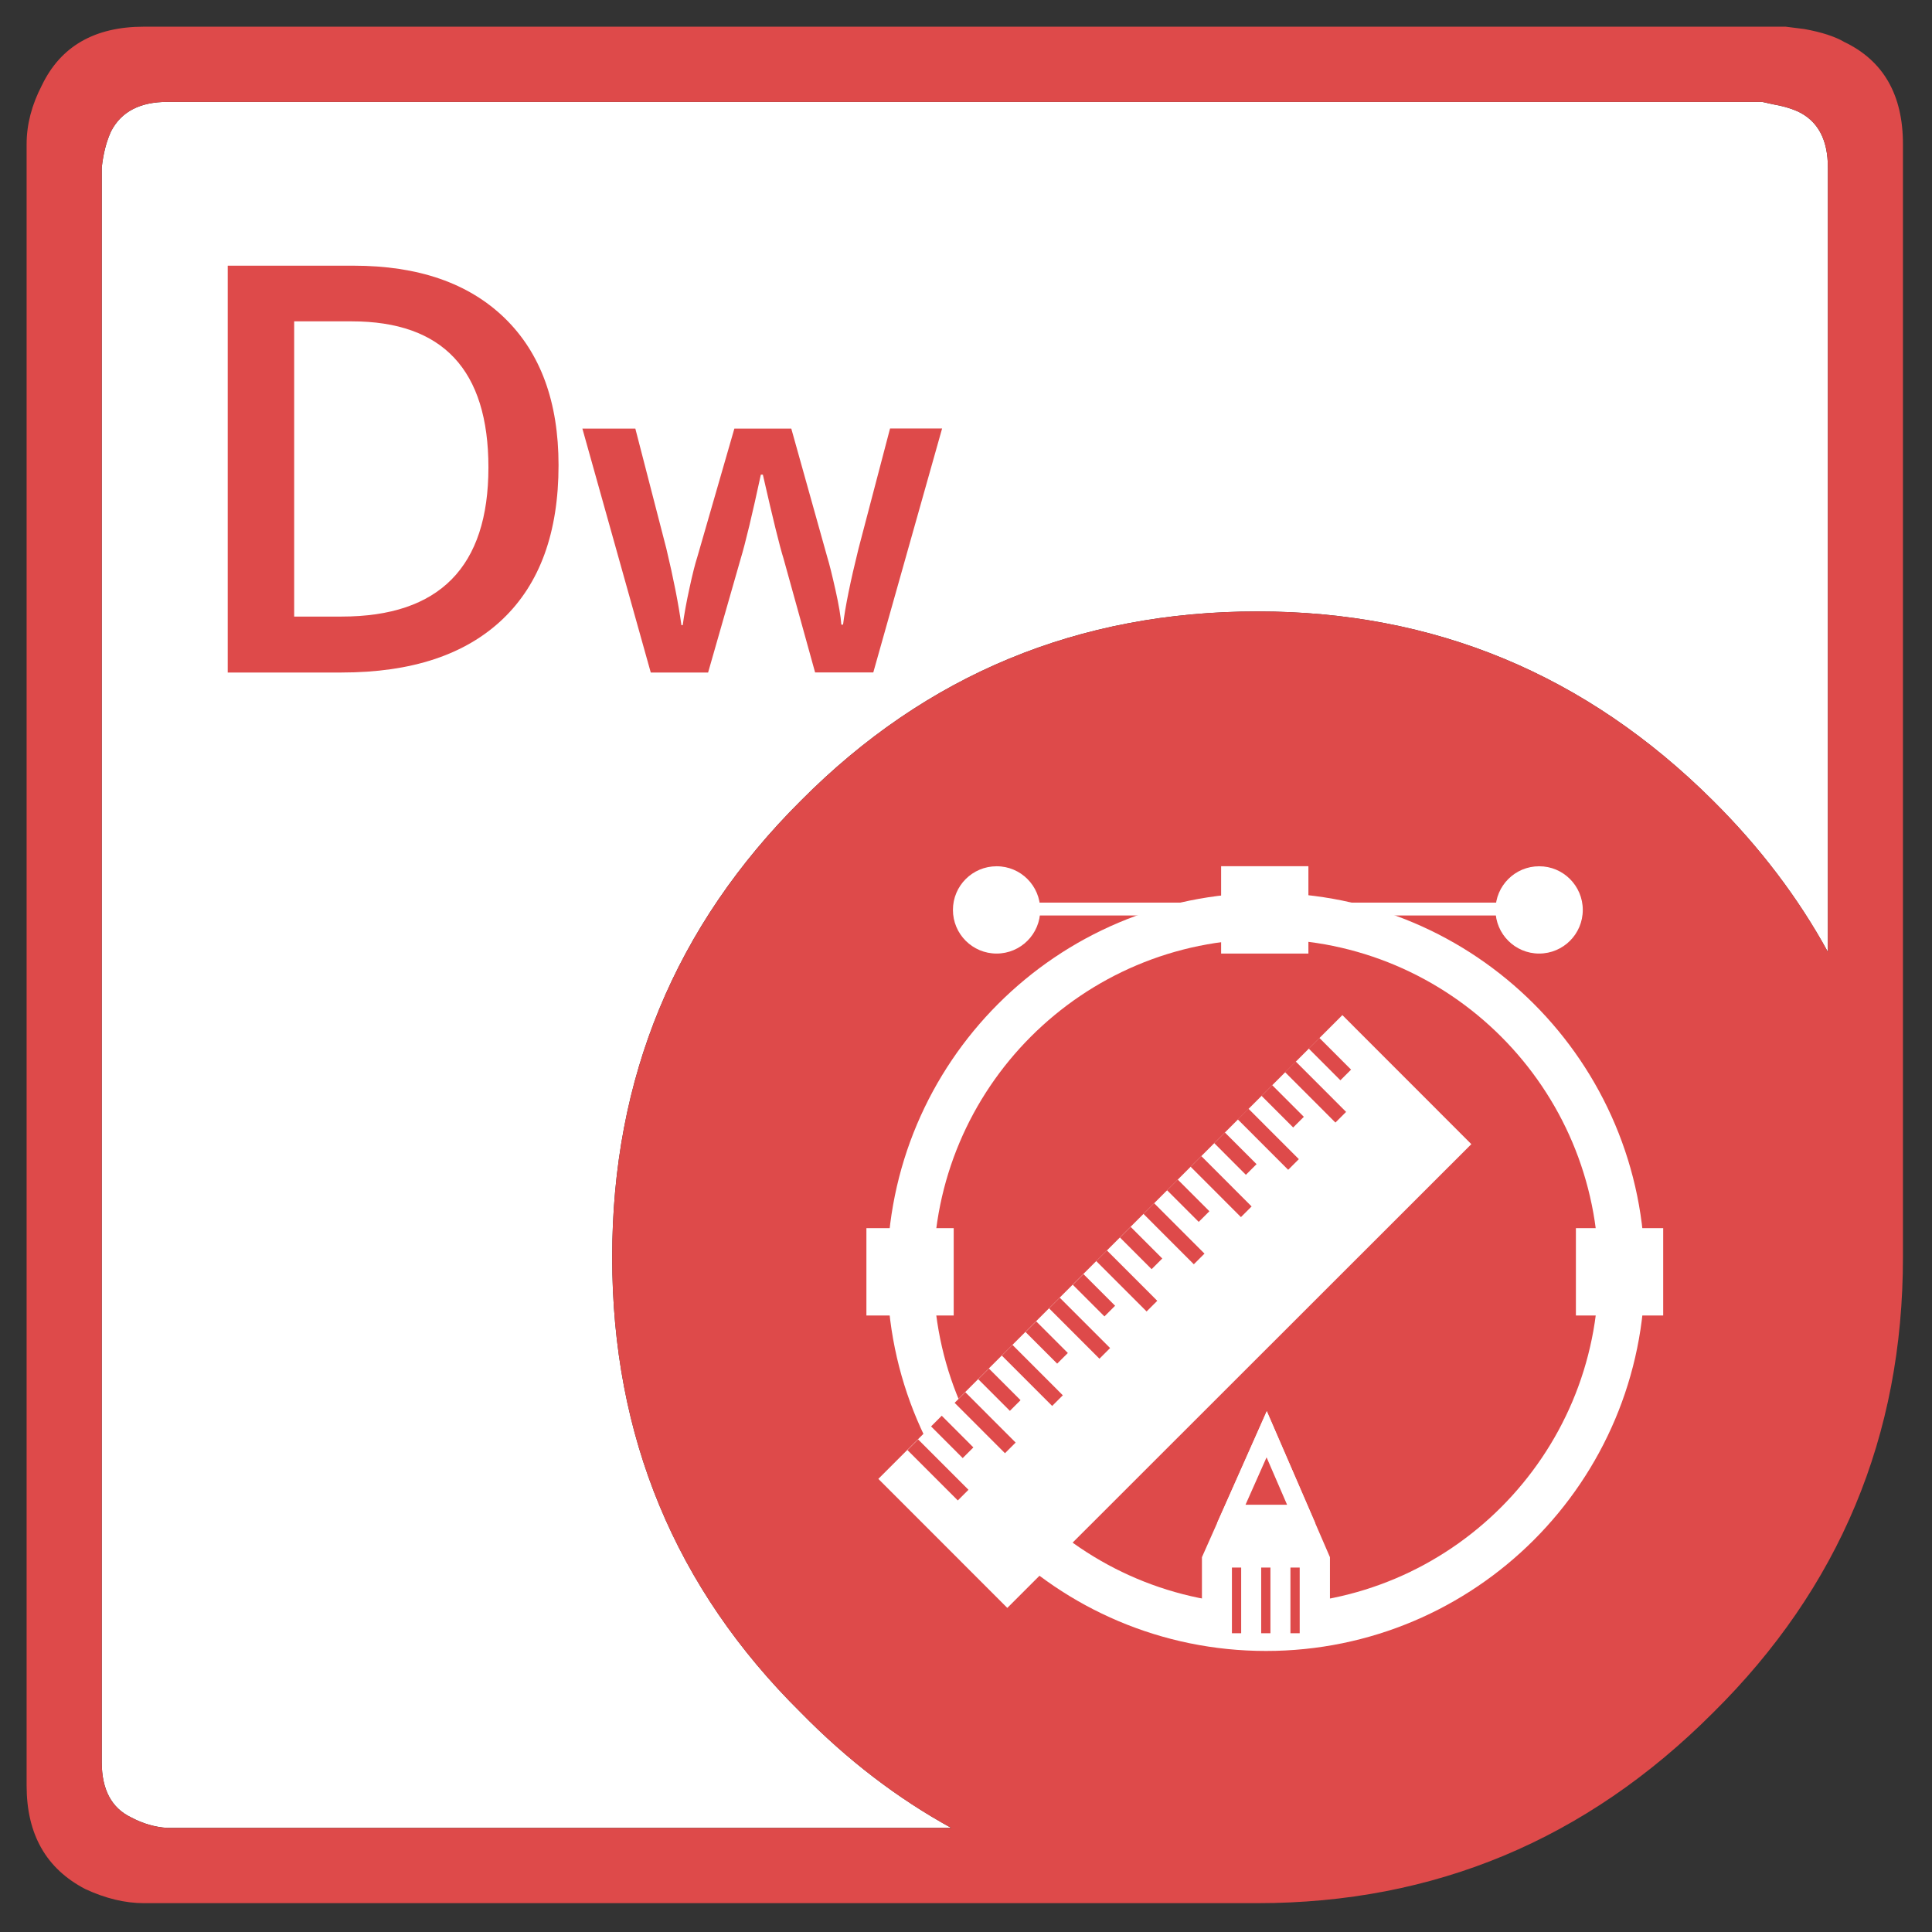 <?xml version="1.0" encoding="UTF-8"?>
<svg xmlns="http://www.w3.org/2000/svg" width="278" height="278" viewBox="0 0 278 278" fill="none">
  <rect x="0" y="0" width="278" height="278" fill="#333333" stroke="none"/>
  <path fill-rule="evenodd" clip-rule="evenodd" d="M180.96 87.98C155.18 87.98 133.29 97.05 115.27 115.18C97.15 133.2 88.09 155.11 88.09 180.9C88.09 206.69 97.15 228.55 115.27 246.46C121.92 253.24 129.12 258.76 136.88 263.02H24.09C22.29 262.91 20.54 262.4 18.86 261.5C16.05 260.15 14.64 257.5 14.64 253.56V24.12C14.86 22.09 15.31 20.35 15.99 18.88C17.45 16.06 20.16 14.66 24.09 14.66H253.56L255.08 15C256.43 15.23 257.61 15.56 258.63 16.01C261.56 17.36 263.02 20.06 263.02 24.12V136.99C258.76 129.2 253.25 121.93 246.47 115.2C228.24 97.05 206.4 87.98 180.96 87.98Z" fill="white"></path>
  <path fill-rule="evenodd" clip-rule="evenodd" d="M180.96 87.98C206.4 87.98 228.24 97.05 246.47 115.18C253.25 121.92 258.76 129.18 263.02 136.97V24.12C263.02 20.06 261.56 17.36 258.63 16.01C257.62 15.56 256.43 15.22 255.08 15L253.56 14.66H24.09C20.15 14.66 17.45 16.07 15.99 18.88C15.31 20.34 14.86 22.09 14.64 24.12V253.57C14.64 257.51 16.05 260.16 18.86 261.51C20.55 262.41 22.29 262.92 24.09 263.03H136.88C129.12 258.77 121.92 253.25 115.27 246.47C97.15 228.56 88.09 206.71 88.09 180.91C88.09 155.11 97.15 133.21 115.27 115.19C133.28 97.05 155.18 87.98 180.96 87.98ZM259.64 4.18C262.12 4.63 264.03 5.25 265.38 6.04C271.01 8.74 273.82 13.64 273.82 20.74V180.92C273.82 206.6 264.7 228.46 246.46 246.48C228.23 264.73 206.39 273.85 180.95 273.85H20.71C18.01 273.85 15.19 273.18 12.27 271.82C6.64 268.89 3.83 263.94 3.83 256.95V20.74C3.83 17.92 4.56 15.11 6.02 12.29C8.72 6.66 13.62 3.84 20.71 3.84H256.94L259.64 4.18Z" fill="#DE4A4A"></path>
  <path d="M80.37 66.94C80.37 76.6 77.69 83.99 72.32 89.1C66.95 94.21 59.23 96.77 49.14 96.77H32.77V38.23H50.87C60.19 38.23 67.43 40.74 72.61 45.76C77.78 50.78 80.37 57.84 80.37 66.94ZM70.28 67.26C70.28 53.25 63.73 46.24 50.62 46.24H42.33V88.72H49.14C63.24 88.72 70.28 81.57 70.28 67.26Z" fill="#DE4A4A"></path>
  <path d="M117.29 96.77L112.75 80.39C112.2 78.66 111.21 74.62 109.77 68.3H109.48C108.25 74.01 107.28 78.07 106.56 80.46L101.89 96.77H93.64L83.8 61.67H91.42L95.89 78.97C96.91 83.24 97.63 86.9 98.05 89.95H98.24C98.45 88.41 98.77 86.63 99.21 84.63C99.64 82.63 100.02 81.13 100.34 80.14L105.67 61.67H113.86L119.03 80.14C119.35 81.18 119.74 82.76 120.22 84.9C120.7 87.04 120.98 88.7 121.06 89.88H121.31C121.63 87.28 122.37 83.64 123.53 78.96L128.07 61.66H135.56L125.66 96.76H117.29V96.77Z" fill="#DE4A4A"></path>
  <path d="M233.35 183.02C233.35 211.3 210.44 234.23 182.17 234.23C153.9 234.23 130.99 211.3 130.99 183.02C130.99 154.74 153.9 131.81 182.17 131.81C210.44 131.81 233.35 154.74 233.35 183.02Z" fill="#DE4A4A" stroke="white" stroke-width="6.66" stroke-miterlimit="10"></path>
  <path d="M193.157 146.067L126.388 212.799L144.944 231.365L211.713 164.634L193.157 146.067Z" fill="white"></path>
  <path d="M189.855 149.354L188.32 150.888L192.873 155.444L194.408 153.91L189.855 149.354Z" fill="#DE4A4A"></path>
  <path d="M186.448 152.744L184.913 154.278L192.159 161.528L193.694 159.994L186.448 152.744Z" fill="#DE4A4A"></path>
  <path d="M183.061 156.146L181.526 157.68L186.078 162.236L187.613 160.702L183.061 156.146Z" fill="#DE4A4A"></path>
  <path d="M179.647 159.541L178.112 161.075L185.358 168.325L186.893 166.791L179.647 159.541Z" fill="#DE4A4A"></path>
  <path d="M176.256 162.957L174.722 164.491L179.274 169.046L180.809 167.512L176.256 162.957Z" fill="#DE4A4A"></path>
  <path d="M172.86 166.355L171.325 167.888L178.562 175.132L180.097 173.598L172.86 166.355Z" fill="#DE4A4A"></path>
  <path d="M169.468 169.733L167.933 171.267L172.486 175.822L174.021 174.288L169.468 169.733Z" fill="#DE4A4A"></path>
  <path d="M166.071 173.136L164.537 174.67L171.782 181.92L173.317 180.386L166.071 173.136Z" fill="#DE4A4A"></path>
  <path d="M162.69 176.533L161.155 178.067L165.708 182.623L167.243 181.089L162.69 176.533Z" fill="#DE4A4A"></path>
  <path d="M159.276 179.926L157.741 181.46L164.987 188.71L166.522 187.176L159.276 179.926Z" fill="#DE4A4A"></path>
  <path d="M155.901 183.332L154.367 184.867L158.92 189.421L160.455 187.887L155.901 183.332Z" fill="#DE4A4A"></path>
  <path d="M152.489 186.725L150.954 188.259L158.2 195.508L159.734 193.974L152.489 186.725Z" fill="#DE4A4A"></path>
  <path d="M149.1 190.129L147.565 191.663L152.118 196.219L153.653 194.685L149.1 190.129Z" fill="#DE4A4A"></path>
  <path d="M145.687 193.521L144.152 195.055L151.398 202.305L152.932 200.771L145.687 193.521Z" fill="#DE4A4A"></path>
  <path d="M142.296 196.921L140.761 198.455L145.313 203.01L146.848 201.476L142.296 196.921Z" fill="#DE4A4A"></path>
  <path d="M138.898 200.323L137.363 201.857L144.609 209.107L146.143 207.573L138.898 200.323Z" fill="#DE4A4A"></path>
  <path d="M135.509 203.716L133.974 205.25L138.526 209.806L140.061 208.272L135.509 203.716Z" fill="#DE4A4A"></path>
  <path d="M132.11 207.12L130.576 208.654L137.821 215.904L139.356 214.37L132.11 207.12Z" fill="#DE4A4A"></path>
  <path d="M188.27 124.64H175.71V137.21H188.27V124.64Z" fill="white"></path>
  <path d="M239.32 176.72H226.76V189.29H239.32V176.72Z" fill="white"></path>
  <path d="M137.23 176.72H124.67V189.29H137.23V176.72Z" fill="white"></path>
  <path d="M221.46 129.88H142.81V131.73H221.46V129.88Z" fill="white"></path>
  <path d="M149.68 130.93C149.68 134.4 146.87 137.21 143.4 137.21C139.93 137.21 137.12 134.4 137.12 130.93C137.12 127.46 139.93 124.65 143.4 124.65C146.87 124.64 149.68 127.46 149.68 130.93Z" fill="white"></path>
  <path d="M227.75 130.93C227.75 134.4 224.94 137.21 221.47 137.21C218 137.21 215.19 134.4 215.19 130.93C215.19 127.46 218 124.65 221.47 124.65C224.93 124.64 227.75 127.46 227.75 130.93Z" fill="white"></path>
  <path d="M191.37 234.65V224.07L186.04 211.74L182.28 203.06L178.43 211.74L172.95 224.07V234.65H191.37Z" fill="white"></path>
  <path d="M177.17 217.86L182.27 206.38L187.23 217.86H177.17Z" fill="#DE4A4A"></path>
  <path d="M182.25 209.7L185.2 216.52H179.22L182.25 209.7ZM182.28 203.06L175.12 219.18H189.26L182.28 203.06Z" fill="white"></path>
  <path d="M186.35 235.01V225.56" stroke="#DE4A4A" stroke-width="1.332" stroke-miterlimit="10"></path>
  <path d="M182.14 235.01V225.56" stroke="#DE4A4A" stroke-width="1.332" stroke-miterlimit="10"></path>
  <path d="M177.93 235.01V225.56" stroke="#DE4A4A" stroke-width="1.332" stroke-miterlimit="10"></path>
</svg>
